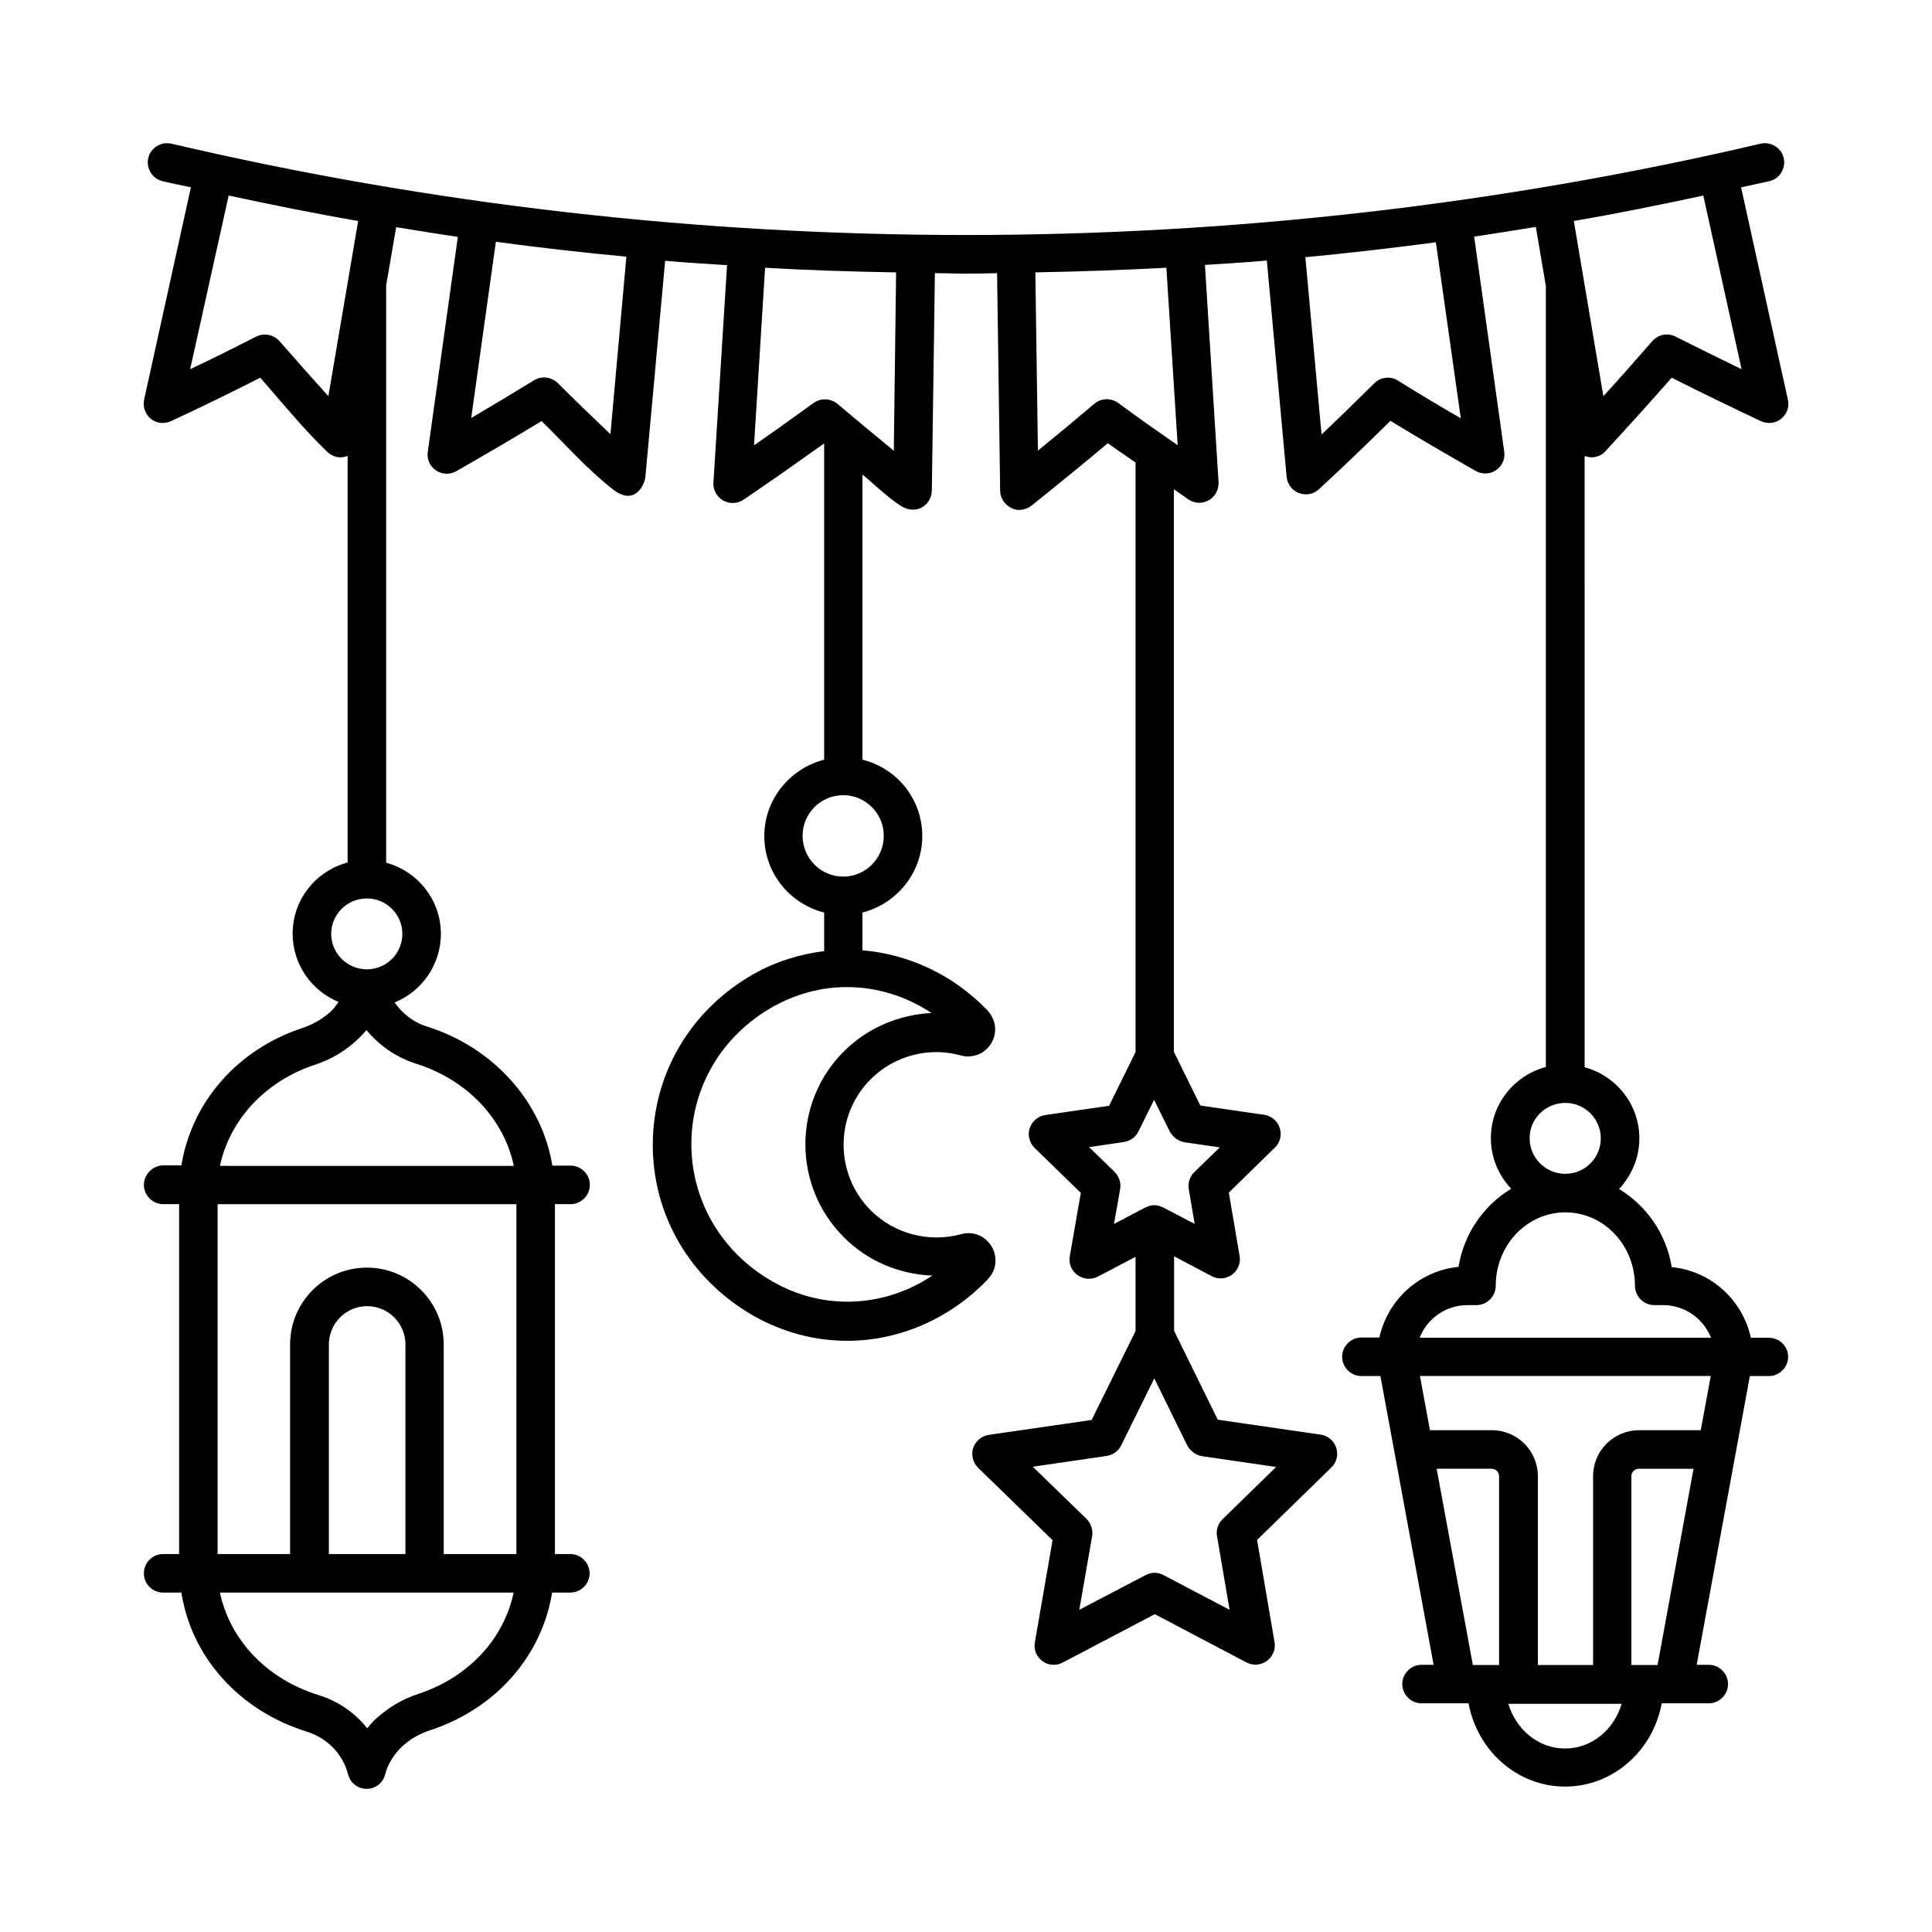 <?xml version="1.0" encoding="UTF-8"?>
<!-- Uploaded to: SVG Repo, www.svgrepo.com, Generator: SVG Repo Mixer Tools -->
<svg fill="#000000" width="800px" height="800px" version="1.1" viewBox="144 144 512 512" xmlns="http://www.w3.org/2000/svg">
 <path d="m612.76 498.52h-4.766c-2.18-10.008-10.555-17.703-20.969-18.723-1.43-8.852-6.738-16.34-13.957-20.695 3.269-3.539 5.379-8.168 5.379-13.414 0-9.055-6.195-16.613-14.5-18.859l-0.004-161.97c0.137 0.066 1.293 0.34 1.77 0.34 1.43 0 2.793-0.543 3.746-1.633 5.992-6.469 11.848-13.004 17.566-19.473 7.762 3.949 15.727 7.762 23.625 11.508 1.77 0.816 3.812 0.613 5.379-0.613 1.496-1.227 2.246-3.199 1.77-5.106l-12.391-56.234c2.519-0.543 5.039-1.09 7.488-1.633 2.723-0.613 4.426-3.402 3.812-6.129-0.613-2.723-3.402-4.426-6.129-3.812-137.73 32.27-283.36 32.27-421.16 0-2.723-0.613-5.516 1.09-6.129 3.812-0.613 2.723 1.09 5.516 3.812 6.129 2.519 0.613 5.039 1.09 7.488 1.633l-12.391 56.234c-0.41 1.906 0.273 3.879 1.77 5.106s3.609 1.43 5.379 0.613c7.898-3.676 15.863-7.559 23.625-11.508 5.719 6.535 11.301 13.414 17.566 19.473 2.723 2.656 5.445 1.293 5.582 1.227v107.77c-8.375 2.246-14.57 9.805-14.57 18.859 0 8.168 5.039 15.184 12.188 18.109-0.543 0.75-1.02 1.43-1.633 2.109-2.246 2.18-4.902 3.746-7.898 4.766-17.359 5.719-29.41 19.676-32.137 36.426h-4.832c-2.793 0.066-5.106 2.383-5.106 5.172 0 2.793 2.316 5.106 5.106 5.106h4.223v92.727l-4.223 0.004c-2.793 0-5.106 2.246-5.106 5.106 0 2.859 2.316 5.106 5.106 5.106h4.832c2.656 17.02 15.184 31.184 33.156 36.832 5.445 1.633 9.668 5.992 11.031 11.371 0.543 2.246 2.586 3.812 4.902 3.812 2.316 0 4.356-1.566 4.902-3.812 0.68-2.586 2.109-5.039 4.152-7.082 2.246-2.18 4.902-3.746 7.965-4.699 17.359-5.785 29.41-19.676 32.137-36.426h4.832c2.793 0 5.106-2.316 5.106-5.106 0-2.793-2.316-5.106-5.106-5.106l-4.086 0.004v-92.73h4.152c2.793 0 5.106-2.316 5.106-5.106 0-2.793-2.316-5.106-5.106-5.106h-4.832c-2.723-16.75-15.453-31.25-33.156-36.832-3.609-1.09-6.606-3.473-8.645-6.398 7.148-2.926 12.254-9.941 12.254-18.18 0-9.055-6.195-16.613-14.5-18.859l-0.004-152.98 2.656-15.453c5.445 0.887 10.895 1.77 16.34 2.586l-7.965 56.984c-0.273 1.906 0.543 3.812 2.18 4.902 1.633 1.09 3.676 1.156 5.379 0.203 7.625-4.356 15.184-8.781 22.602-13.277 6.195 6.059 12.051 12.73 18.926 18.109 5.856 4.562 8.375-1.363 8.578-3.269l5.242-57.324c5.445 0.477 10.961 0.816 16.406 1.156l-3.609 57.598c-0.137 1.973 0.887 3.812 2.586 4.766 1.703 0.953 3.812 0.887 5.379-0.203 7.148-4.832 14.297-9.871 21.379-14.91v83.809c-9.055 2.316-15.863 10.484-15.863 20.219 0 9.805 6.738 17.973 15.863 20.289v10.211c-6.398 0.816-12.73 2.723-18.656 6.059-16.68 9.465-26.688 26.348-26.758 45.137-0.066 18.859 9.941 35.812 26.621 45.41 7.898 4.492 16.406 6.672 24.918 6.672 13.414 0 26.758-5.516 36.969-16 0 0 0.34-0.34 0.34-0.41 2.246-2.316 2.586-5.785 0.953-8.578-1.703-2.859-4.969-4.152-8.102-3.269-8.512 2.316-17.633-0.066-23.898-6.262-9.602-9.602-9.668-25.191-0.066-34.789 6.262-6.262 15.387-8.645 23.828-6.332 3.199 0.887 6.469-0.41 8.168-3.269 1.633-2.793 1.293-6.262-1.227-8.852-9.191-9.465-20.902-14.707-32.953-15.727v-10.008c9.055-2.316 15.863-10.484 15.863-20.289 0-9.805-6.738-17.973-15.863-20.219l0.012-75.559c3.336 2.723 6.398 5.856 10.078 8.238 2.656 1.703 4.699 0.953 5.379 0.613 1.77-0.816 2.859-2.586 2.926-4.562l0.816-57.664c2.723 0 5.445 0.137 8.238 0.137s5.445-0.066 8.238-0.137l0.816 57.664c0 1.973 1.227 3.676 2.926 4.562 2.18 1.156 4.426 0.137 5.379-0.613 6.875-5.516 13.684-11.031 20.219-16.543 2.449 1.77 4.902 3.402 7.352 5.106v156.25l-7.012 14.23-16.883 2.449c-1.906 0.273-3.539 1.633-4.152 3.473-0.613 1.84-0.066 3.879 1.293 5.242l12.254 11.914-2.926 16.816c-0.34 1.906 0.477 3.879 2.043 4.969 1.566 1.156 3.676 1.293 5.379 0.41l10.008-5.242v19.676l-11.641 23.555-27.234 3.949c-1.906 0.273-3.539 1.633-4.152 3.473s-0.066 3.879 1.293 5.242l19.742 19.199-4.699 27.098c-0.34 1.906 0.477 3.879 2.043 4.969 0.887 0.68 1.973 0.953 2.996 0.953 0.816 0 1.633-0.203 2.383-0.613l24.375-12.801 24.305 12.801c1.703 0.887 3.812 0.75 5.379-0.41 1.566-1.156 2.383-3.062 2.043-4.969l-4.629-27.098 19.676-19.199c1.43-1.363 1.906-3.402 1.293-5.242s-2.18-3.199-4.152-3.473l-27.234-3.949-11.574-23.555v-19.746l9.941 5.242c0.75 0.41 1.566 0.613 2.383 0.613 1.09 0 2.109-0.34 2.996-0.953 1.566-1.156 2.383-3.062 2.043-4.969l-2.859-16.816 12.188-11.914c1.43-1.363 1.906-3.402 1.293-5.242-0.613-1.84-2.18-3.199-4.152-3.473l-16.883-2.449-7.012-14.23v-149.1c1.293 0.887 2.586 1.84 3.879 2.723 1.633 1.09 3.676 1.156 5.379 0.203s2.656-2.793 2.586-4.766l-3.609-57.598c5.445-0.34 10.961-0.68 16.406-1.156l5.242 57.324c0.203 1.906 1.43 3.609 3.269 4.289 0.613 0.203 1.227 0.34 1.84 0.34 1.293 0 2.519-0.477 3.473-1.363 6.398-5.922 12.73-11.984 18.926-18.109 7.352 4.492 14.977 8.918 22.602 13.277 1.703 0.953 3.812 0.887 5.379-0.203 1.633-1.09 2.449-2.996 2.18-4.902l-7.965-56.984c5.445-0.816 10.895-1.703 16.34-2.586l2.656 15.66v206.97c-8.375 2.246-14.57 9.805-14.57 18.859 0 5.176 2.043 9.871 5.379 13.414-7.215 4.356-12.527 11.848-13.957 20.695-10.348 1.02-18.789 8.715-20.969 18.723h-4.766c-2.793 0-5.106 2.316-5.106 5.106 0 2.793 2.316 5.106 5.106 5.106h5.039l14.094 76.523h-3.199c-2.793 0-5.106 2.316-5.106 5.106 0 2.793 2.316 5.106 5.106 5.106h9.191 0.137 3.133c2.316 12.527 12.867 22.059 25.598 22.059 12.73 0 23.285-9.531 25.598-22.059h3.133 0.137 9.191c2.793 0 5.106-2.316 5.106-5.106 0-2.793-2.316-5.106-5.106-5.106h-3.199l14.094-76.523h5.039c2.793 0 5.106-2.316 5.106-5.106-0.008-2.789-2.324-5.035-5.113-5.035zm-357.64 94.293c-4.492 1.43-8.441 3.812-11.914 7.082-0.68 0.68-1.293 1.363-1.906 2.109-3.269-4.152-7.828-7.285-13.07-8.852-13.684-4.289-23.352-14.707-25.938-27.098h77.816c-2.523 12.188-11.918 22.398-24.988 26.758zm-3.746-36.969h-20.219v-55.555c0-5.582 4.562-10.145 10.145-10.145s10.145 4.562 10.145 10.145l-0.004 55.555zm29.48 0h-19.266v-55.555c0-11.234-9.121-20.355-20.355-20.355s-20.355 9.121-20.355 20.355v55.555h-19.203v-92.727l79.18-0.004zm-26.621-129.97c13.617 4.289 23.285 14.637 25.938 27.098l-77.883-0.004c2.586-12.188 11.984-22.398 25.055-26.758 4.492-1.43 8.512-3.879 11.848-7.148 0.68-0.68 1.363-1.363 1.906-2.109 3.402 4.156 7.961 7.285 13.137 8.922zm-3.609-34.383c0 5.176-4.152 9.328-9.328 9.395h-0.066-0.066c-5.176-0.066-9.395-4.223-9.395-9.395 0-5.176 4.223-9.395 9.465-9.395 5.172 0 9.391 4.219 9.391 9.395zm-19.605-142.5c-4.356-4.832-8.715-9.734-12.938-14.57-1.566-1.77-4.086-2.246-6.195-1.227-5.719 2.926-11.574 5.856-17.496 8.645l10.211-46.02c11.371 2.449 22.809 4.766 34.312 6.738zm74.754 10.074c-4.699-4.492-9.395-8.988-13.957-13.547-1.703-1.633-4.289-1.973-6.262-0.75-5.445 3.336-11.031 6.672-16.68 10.008l6.535-46.703c11.508 1.566 23.012 2.859 34.586 3.949zm61.816 163.61c-13.547 13.547-13.547 35.676 0.066 49.223 6.262 6.332 14.707 9.805 23.422 10.145-12.73 8.512-28.867 9.328-42.348 1.566-13.48-7.691-21.516-21.379-21.516-36.492 0.066-15.113 8.102-28.664 21.582-36.289 6.195-3.473 12.867-5.242 19.609-5.242 7.828 0 15.59 2.316 22.469 6.875-8.645 0.41-17.02 3.949-23.285 10.215zm10.621-57.191c0 5.992-4.832 10.824-10.758 10.824-5.922 0-10.758-4.832-10.758-10.824 0-5.922 4.832-10.758 10.758-10.758s10.758 4.836 10.758 10.758zm2.656-102.05c-5.106-4.152-10.078-8.305-14.91-12.391-1.77-1.496-4.426-1.633-6.332-0.273-5.242 3.812-10.484 7.559-15.797 11.234l2.926-47.043c11.574 0.68 23.148 1.02 34.723 1.227zm81.699 266.47 19.609 2.859-14.16 13.82c-1.227 1.156-1.77 2.859-1.496 4.492l3.336 19.539-17.496-9.191c-0.75-0.41-1.566-0.613-2.383-0.613-0.816 0-1.633 0.203-2.383 0.613l-17.566 9.191 3.402-19.539c0.273-1.633-0.273-3.336-1.496-4.562l-14.23-13.82 19.609-2.859c1.633-0.273 3.133-1.293 3.812-2.793l8.781-17.77 8.715 17.77c0.883 1.57 2.312 2.594 3.945 2.863zm-4.629-83.195 9.328 1.363-6.738 6.535c-1.227 1.156-1.77 2.859-1.496 4.492l1.566 9.258-8.305-4.356c-0.066 0-0.137 0-0.203-0.066-0.68-0.34-1.43-0.543-2.18-0.543-0.816 0-1.496 0.203-2.18 0.543-0.066 0-0.137 0-0.203 0.066l-8.305 4.356 1.633-9.258c0.273-1.633-0.273-3.336-1.496-4.562l-6.738-6.535 9.258-1.363c1.633-0.273 3.133-1.293 3.812-2.793l4.152-8.375 4.152 8.375c0.875 1.57 2.305 2.59 3.941 2.863zm-1.84-184.71c-5.309-3.676-10.621-7.422-15.797-11.234-1.906-1.363-4.492-1.293-6.332 0.273-4.832 4.086-9.805 8.238-14.91 12.391l-0.68-47.25c11.574-0.203 23.148-0.613 34.723-1.227zm75.027-7.148c-5.652-3.269-11.234-6.606-16.68-10.008-1.973-1.227-4.562-0.953-6.262 0.75-4.562 4.492-9.191 9.055-13.957 13.547l-4.289-46.977c11.574-1.09 23.078-2.449 34.586-3.949zm64.27-59.027 10.145 46.023c-5.856-2.859-11.711-5.719-17.496-8.645-2.109-1.09-4.629-0.543-6.195 1.227-4.223 4.832-8.512 9.734-12.938 14.57l-7.828-46.438c11.504-1.973 22.941-4.289 34.312-6.738zm-36.559 240.46c5.176 0 9.395 4.223 9.395 9.395 0 5.176-4.223 9.395-9.395 9.395-5.242 0-9.465-4.223-9.465-9.395-0.066-5.172 4.223-9.395 9.465-9.395zm-25.871 53.582h2.316c2.793 0 5.106-2.316 5.106-5.106 0-10.758 8.238-19.473 18.449-19.473 10.211 0 18.449 8.715 18.449 19.473 0 2.793 2.316 5.106 5.106 5.106h2.316c5.785 0 10.688 3.539 12.73 8.645l-77.207 0.004c1.977-5.109 6.945-8.648 12.734-8.648zm-8.238 43.367h14.57c1.09 0 1.973 0.887 1.973 1.973v50.039h-6.945zm34.039 74.145c-7.082 0-13.004-5.039-15.047-11.848h2.656 0.137 24.508 0.137 2.586c-1.973 6.809-7.894 11.848-14.977 11.848zm17.566-22.129v-50.039c0-1.09 0.887-1.973 1.973-1.973h14.5l-9.531 52.016zm18.383-62.227h-16.34c-6.738 0-12.188 5.445-12.188 12.188v50.039h-14.637v-50.039c0-6.738-5.445-12.188-12.188-12.188h-16.406l-2.656-14.367h77.07z"/>
</svg>